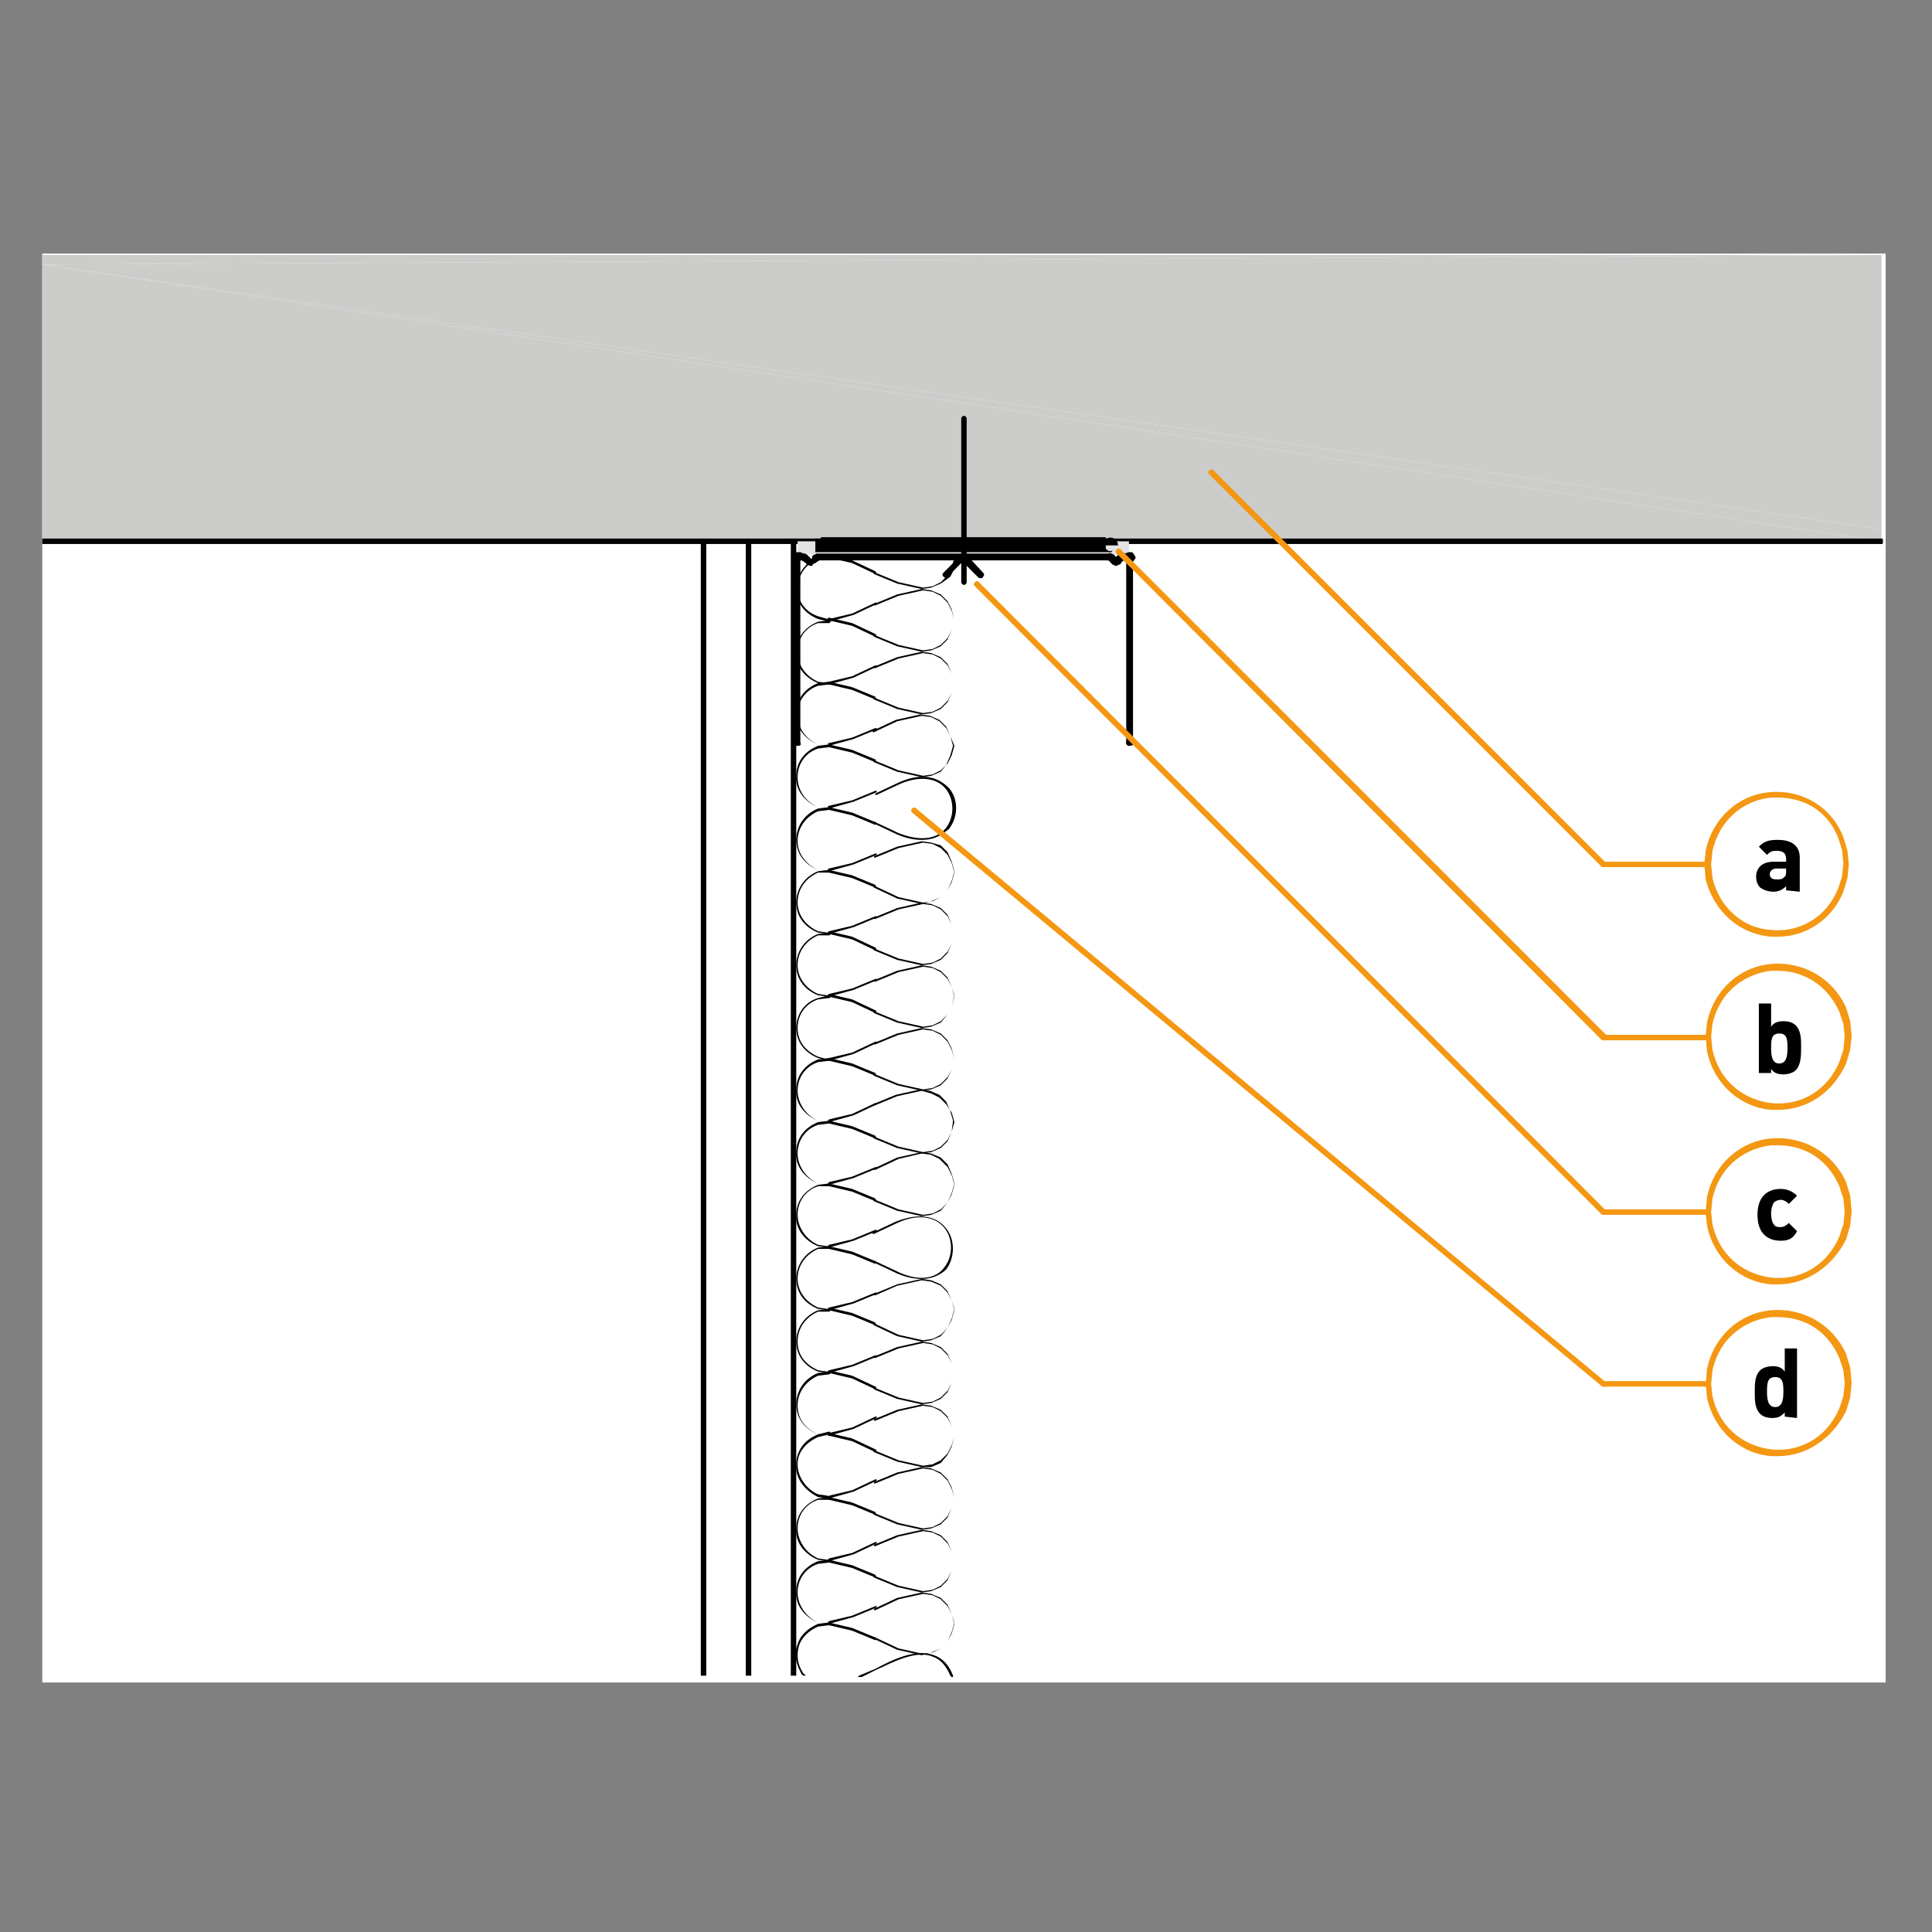 <?xml version="1.0" encoding="utf-8"?>
<!-- Generator: Adobe Illustrator 27.2.0, SVG Export Plug-In . SVG Version: 6.00 Build 0)  -->
<svg version="1.1" id="Lager_1" xmlns="http://www.w3.org/2000/svg" xmlns:xlink="http://www.w3.org/1999/xlink" x="0px" y="0px"
	 viewBox="0 0 141.7 141.7" style="enable-background:new 0 0 141.7 141.7;" xml:space="preserve">
<rect x="0" y="0" width="141.7" height="141.7" fill="#808080" stroke="none"/>
<style type="text/css">
	.st0{fill:#FFFFFF;}
	.st1{fill:#CCCCCB;}
	.st2{clip-path:url(#SVGID_00000132069274841208847430000010247318649530006671_);}
	.st3{fill-rule:evenodd;clip-rule:evenodd;fill:#E4E4E4;}
	.st4{fill:none;stroke:#000000;stroke-miterlimit:10;}
	.st5{clip-path:url(#SVGID_00000046335461108689719610000015901121145142003101_);}
	.st6{clip-path:url(#SVGID_00000161607386105582301620000012658030839308582537_);}
	.st7{clip-path:url(#SVGID_00000089568132618964451310000010572264372860429497_);}
	.st8{clip-path:url(#SVGID_00000131354041148458666760000007377598157735579282_);}
	.st9{clip-path:url(#SVGID_00000122721899374801335110000002360707734053737662_);}
	.st10{clip-path:url(#SVGID_00000065772152580039491620000010097248385742005138_);}
	.st11{clip-path:url(#SVGID_00000177483958376788739130000013508300675299386774_);}
	.st12{clip-path:url(#SVGID_00000115488824371280385290000011300826021252865725_);}
	.st13{clip-path:url(#SVGID_00000122703900270948002840000003463680712223570350_);}
	.st14{clip-path:url(#SVGID_00000083801660876263460760000001948708080835510156_);}
	.st15{clip-path:url(#SVGID_00000182520216549789992830000018282007987504041658_);}
	.st16{clip-path:url(#SVGID_00000173853123932553229730000018434260525558314417_);}
	.st17{clip-path:url(#SVGID_00000178915237646928561960000008873412667543425461_);}
	.st18{clip-path:url(#SVGID_00000167389918080033914700000014066601937463246997_);}
	.st19{clip-path:url(#SVGID_00000113315686276739384880000006371049532776985245_);}
	.st20{clip-path:url(#SVGID_00000177470417957529443770000001726923873792125330_);}
	.st21{clip-path:url(#SVGID_00000093164212048978225670000011513371463218820253_);}
	.st22{clip-path:url(#SVGID_00000116937815367244133350000009162348195911806851_);}
	.st23{clip-path:url(#SVGID_00000068663957139409515230000005194646735487722901_);}
	.st24{clip-path:url(#SVGID_00000170245769591693236140000007015246697698721182_);}
	.st25{clip-path:url(#SVGID_00000161630547286415074970000007912179455608919183_);}
	.st26{clip-path:url(#SVGID_00000083048022514552983740000007105147746283241859_);}
	.st27{clip-path:url(#SVGID_00000114779143905338310830000004777285606445891214_);}
	.st28{clip-path:url(#SVGID_00000110429635204122122070000006684082150564157568_);}
	.st29{clip-path:url(#SVGID_00000049944005668378380900000005539446533689897141_);}
	.st30{fill:#F49712;}
	.st31{clip-path:url(#SVGID_00000083810429297697350840000000940700205798510488_);}
	.st32{clip-path:url(#SVGID_00000127043270986926154250000014102070013426575490_);}
	.st33{clip-path:url(#SVGID_00000142174376486981267750000002164673911287667333_);}
</style>
<g>
	<rect x="3.1" y="18.6" class="st0" width="135.2" height="104.8"/>
</g>
<g>
	<polygon class="st1" points="3.1,19.4 138,39.7 138,38.8 	"/>
</g>
<g>
	<polygon class="st1" points="3.1,39.7 138,39.7 3.1,19.4 	"/>
</g>
<g>
	<polygon class="st1" points="3.1,18.7 3.1,19.4 138,18.7 	"/>
</g>
<g>
	<polygon class="st1" points="3.1,19.4 3.1,19.4 138,38.8 138,18.7 	"/>
</g>
<g>
	<g>
		<defs>
			<rect id="SVGID_1_" x="3.1" y="39.4" width="135" height="0.5"/>
		</defs>
		<clipPath id="SVGID_00000062888947010711727360000001433326041733409719_">
			<use xlink:href="#SVGID_1_"  style="overflow:visible;"/>
		</clipPath>
		<g style="clip-path:url(#SVGID_00000062888947010711727360000001433326041733409719_);">
			<path d="M138,39.9H3c-0.1,0-0.2-0.1-0.2-0.2s0.1-0.2,0.2-0.2h135c0.1,0,0.2,0.1,0.2,0.2S138.1,39.9,138,39.9z"/>
		</g>
	</g>
</g>
<g>
	<polyline class="st3" points="58.5,40.7 58.5,39.7 82.8,39.7 	"/>
</g>
<g>
	<polyline class="st3" points="58.5,40.7 82.8,40.7 82.8,39.7 	"/>
</g>
<g>
	<path d="M82.7,41h-0.3c-0.1,0-0.2-0.1-0.2-0.2s0.1-0.2,0.2-0.2h0.3c0.1,0,0.2,0.1,0.2,0.2S82.8,41,82.7,41z"/>
</g>
<g>
	<path d="M59.8,41.1c-0.1,0-0.2,0-0.2-0.1c-0.1-0.1,0-0.3,0.1-0.3l0.2-0.1c0,0,0.1,0,0.1,0h21.3c0.1,0,0.2,0.1,0.2,0.2
		S81.5,41,81.3,41H60.1L60,41C59.9,41.1,59.9,41.1,59.8,41.1z"/>
</g>
<g>
	<path d="M59,41h-0.3c-0.1,0-0.2-0.1-0.2-0.2s0.1-0.2,0.2-0.2H59c0.1,0,0.2,0.1,0.2,0.2S59.1,41,59,41z"/>
</g>
<g>
	<path d="M58.5,54.7h-0.1c-0.1,0-0.2-0.1-0.2-0.2s0.1-0.2,0.2-0.2h0.1c0.1,0,0.2,0.1,0.2,0.2S58.7,54.7,58.5,54.7z"/>
</g>
<g>
	<path d="M58.4,41.2C58.4,41.2,58.4,41.2,58.4,41.2c-0.2,0-0.3-0.2-0.2-0.3l0-0.2c0-0.1,0.1-0.2,0.2-0.2l0.2,0c0.1,0,0.3,0,0.3,0.2
		s0,0.3-0.2,0.3l-0.1,0l0,0.1C58.7,41.2,58.5,41.2,58.4,41.2z"/>
</g>
<g>
	<path d="M82.7,41.1h-0.3c-0.1,0-0.2-0.1-0.2-0.2s0.1-0.2,0.2-0.2h0.3c0.1,0,0.2,0.1,0.2,0.2S82.8,41.1,82.7,41.1z"/>
</g>
<g>
	<path d="M60,41.1c-0.1,0-0.2,0-0.2-0.1c-0.1-0.1,0-0.3,0.1-0.3l0.1,0c0,0,0.1,0,0.1,0h21.3c0.1,0,0.2,0.1,0.2,0.2s-0.1,0.2-0.2,0.2
		l-21.3,0C60,41.1,60,41.1,60,41.1z"/>
</g>
<g>
	<path d="M59,41.1h-0.3c-0.1,0-0.2-0.1-0.2-0.2s0.1-0.2,0.2-0.2H59c0.1,0,0.2,0.1,0.2,0.2S59.1,41.1,59,41.1z"/>
</g>
<g>
	<path d="M58.5,41.2c0,0-0.1,0-0.1,0c-0.1-0.1-0.2-0.2-0.1-0.3l0-0.1c0,0,0.1-0.1,0.1-0.1l0.1,0c0.1-0.1,0.3,0,0.3,0.1
		s0,0.3-0.1,0.3l0,0C58.7,41.2,58.6,41.2,58.5,41.2z"/>
</g>
<g>
	<path d="M58.4,54.7c-0.1,0-0.2-0.1-0.2-0.2V41c0-0.1,0.1-0.2,0.2-0.2s0.2,0.1,0.2,0.2v13.5C58.7,54.6,58.6,54.7,58.4,54.7z"/>
</g>
<g>
	<path d="M58.5,54.7c-0.1,0-0.2-0.1-0.2-0.2V41c0-0.1,0.1-0.2,0.2-0.2s0.2,0.1,0.2,0.2v13.5C58.8,54.6,58.7,54.7,58.5,54.7z"/>
</g>
<g>
	<path d="M82.9,54.7h-0.1c-0.1,0-0.2-0.1-0.2-0.2c0-0.1,0-0.2,0.1-0.2V41c0-0.1,0.1-0.2,0.2-0.2s0.2,0.1,0.2,0.2v13.5
		C83.2,54.6,83,54.7,82.9,54.7z"/>
</g>
<g>
	<path d="M82.8,54.7c-0.1,0-0.2-0.1-0.2-0.2V41c0-0.1,0.1-0.2,0.2-0.2S83,40.9,83,41v13.5C83,54.6,82.9,54.7,82.8,54.7z"/>
</g>
<g>
	<path d="M82.9,41.3c-0.1,0-0.2-0.1-0.2-0.2l0-0.1l0,0c-0.1,0-0.2-0.2-0.2-0.3s0.2-0.2,0.3-0.2l0.2,0c0.1,0,0.1,0.1,0.2,0.2l0.1,0.2
		C83.2,41.1,83.1,41.2,82.9,41.3C82.9,41.2,82.9,41.3,82.9,41.3z"/>
</g>
<g>
	<path d="M82.8,41.3c-0.1,0-0.2,0-0.2-0.1L82.5,41c-0.1-0.1-0.1-0.2,0-0.3c0.1-0.1,0.2-0.1,0.3,0l0.1,0c0,0,0,0,0.1,0.1l0.1,0.1
		c0.1,0.1,0,0.3-0.1,0.3C82.9,41.2,82.8,41.3,82.8,41.3z"/>
</g>
<g>
	<path d="M59.4,41.3c0,0-0.1,0-0.2,0l-0.4-0.3c-0.1,0-0.1-0.1-0.1-0.2c0,0,0-0.1,0-0.1c0.1-0.1,0.2-0.1,0.3-0.1l0.2,0.1c0,0,0,0,0,0
		l0.2,0.2c0.1,0.1,0.1,0.2,0,0.3C59.6,41.3,59.5,41.3,59.4,41.3z"/>
</g>
<g>
	<path d="M59.3,41.4c-0.1,0-0.1,0-0.2-0.1l-0.3-0.2c-0.1-0.1-0.2-0.2-0.1-0.3c0.1-0.1,0.2-0.2,0.3-0.1l0.1,0c0,0,0,0,0.1,0l0.2,0.2
		c0.1,0.1,0.1,0.2,0,0.3C59.4,41.3,59.4,41.4,59.3,41.4z"/>
</g>
<g>
	<path d="M59.5,41.4c0,0-0.1,0-0.1,0l-0.1,0c-0.1-0.1-0.2-0.2-0.1-0.3c0.1-0.1,0.2-0.2,0.3-0.1l0.2-0.2c0.1-0.1,0.2-0.1,0.3,0
		s0.1,0.2,0,0.3l-0.2,0.2c0,0,0,0-0.1,0L59.5,41.4C59.6,41.3,59.6,41.4,59.5,41.4z"/>
</g>
<g>
	<path d="M59.5,41.5c0,0-0.1,0-0.1,0l-0.2-0.1c-0.1-0.1-0.2-0.2-0.1-0.3c0.1-0.1,0.2-0.2,0.3-0.1l0.1,0l0.3-0.2
		c0.1-0.1,0.3-0.1,0.3,0c0.1,0.1,0.1,0.3,0,0.3l-0.5,0.3C59.6,41.5,59.6,41.5,59.5,41.5z"/>
</g>
<g>
	<path d="M81.6,41.1c0,0-0.1,0-0.1,0l-0.2-0.1c-0.1-0.1-0.2-0.2-0.1-0.3c0.1-0.1,0.2-0.2,0.3-0.1l0.2,0.1c0.1,0.1,0.2,0.2,0.1,0.3
		C81.7,41,81.6,41.1,81.6,41.1z"/>
</g>
<g>
	<path d="M81.4,41.1c0,0-0.1,0-0.1,0l-0.1,0c-0.1-0.1-0.2-0.2-0.1-0.3c0.1-0.1,0.2-0.2,0.3-0.1l0.1,0c0.1,0.1,0.2,0.2,0.1,0.3
		C81.6,41.1,81.5,41.1,81.4,41.1z"/>
</g>
<g>
	<path d="M82,41.3c-0.1,0-0.1,0-0.2-0.1c-0.1-0.1-0.1-0.2,0-0.3l0.2-0.2c0,0,0,0,0.1,0l0.2-0.1c0.1-0.1,0.3,0,0.3,0.1
		c0.1,0.1,0,0.3-0.1,0.3L82.4,41l-0.2,0.2C82.1,41.3,82.1,41.3,82,41.3z"/>
</g>
<g>
	<path d="M82,41.4c-0.1,0-0.1,0-0.2-0.1c-0.1-0.1-0.1-0.3,0-0.3l0.3-0.2l0.2-0.1c0.1-0.1,0.3,0,0.3,0.1s0,0.3-0.1,0.3l-0.1,0
		l-0.2,0.2C82.2,41.3,82.1,41.4,82,41.4z"/>
</g>
<g>
	<path d="M81.8,41.3c-0.1,0-0.1,0-0.2-0.1L81.4,41c-0.1-0.1-0.1-0.2,0-0.3c0.1-0.1,0.2-0.1,0.3,0l0.2,0.2c0.1,0.1,0.1,0.2,0,0.3
		C81.9,41.3,81.8,41.3,81.8,41.3z"/>
</g>
<g>
	<path d="M81.9,41.4c0,0-0.1,0-0.1,0l-0.1,0c-0.1-0.1-0.2-0.2-0.1-0.3c0.1-0.1,0.2-0.2,0.3-0.1c0.1-0.1,0.3,0,0.3,0.1s0,0.3-0.1,0.3
		L81.9,41.4C82,41.3,81.9,41.4,81.9,41.4z"/>
</g>
<g>
	<path d="M81.7,41.4c-0.1,0-0.1,0-0.2-0.1l-0.2-0.2c-0.1-0.1-0.1-0.2,0-0.3c0.1-0.1,0.2-0.1,0.3,0l0.2,0.2c0.1,0.1,0.1,0.2,0,0.3
		C81.8,41.3,81.7,41.4,81.7,41.4z"/>
</g>
<g>
	<path d="M81.9,41.5c0,0-0.1,0-0.1,0l-0.2-0.1c-0.1-0.1-0.2-0.2-0.1-0.3c0.1-0.1,0.2-0.2,0.3-0.1l0.1,0l0,0c0.1-0.1,0.3,0,0.3,0.1
		c0.1,0.1,0,0.3-0.1,0.3L82,41.4C82,41.5,81.9,41.5,81.9,41.5z"/>
</g>
<g>
	<path class="st4" d="M81.3,40H60c-0.1,0-0.2,0-0.2,0v0c0,0,0.1,0,0.2,0L81.3,40c0.1-0.1,0.2-0.1,0.2,0v0C81.5,39.9,81.4,40,81.3,40
		z M60.2,39.9h20.9v0L60.2,39.9L60.2,39.9z"/>
</g>
<g>
	<g>
		<defs>
			<rect id="SVGID_00000101098466628995968540000006388308108241671832_" x="51.4" y="39.4" width="7.1" height="83.5"/>
		</defs>
		<clipPath id="SVGID_00000031185182602803731690000003717432190826975914_">
			<use xlink:href="#SVGID_00000101098466628995968540000006388308108241671832_"  style="overflow:visible;"/>
		</clipPath>
		<g style="clip-path:url(#SVGID_00000031185182602803731690000003717432190826975914_);">
			<path d="M58.2,123.1c-0.1,0-0.2-0.1-0.2-0.2V39.7c0-0.1,0.1-0.2,0.2-0.2s0.2,0.1,0.2,0.2V123C58.3,123.1,58.3,123.1,58.2,123.1z"
				/>
		</g>
	</g>
	<g>
		<defs>
			<rect id="SVGID_00000123428566371727713710000006981398198613064345_" x="51.4" y="39.4" width="7.1" height="83.5"/>
		</defs>
		<clipPath id="SVGID_00000154397945819590189320000012746080871085364638_">
			<use xlink:href="#SVGID_00000123428566371727713710000006981398198613064345_"  style="overflow:visible;"/>
		</clipPath>
		<g style="clip-path:url(#SVGID_00000154397945819590189320000012746080871085364638_);">
			<path d="M54.9,123.1c-0.1,0-0.2-0.1-0.2-0.2V39.7c0-0.1,0.1-0.2,0.2-0.2s0.2,0.1,0.2,0.2V123C55,123.1,55,123.1,54.9,123.1z"/>
		</g>
	</g>
	<g>
		<defs>
			<rect id="SVGID_00000047766768538745621870000015567690548132543911_" x="51.4" y="39.4" width="7.1" height="83.5"/>
		</defs>
		<clipPath id="SVGID_00000001624823265358277640000005387451417064220044_">
			<use xlink:href="#SVGID_00000047766768538745621870000015567690548132543911_"  style="overflow:visible;"/>
		</clipPath>
		<g style="clip-path:url(#SVGID_00000001624823265358277640000005387451417064220044_);">
			<path d="M51.6,123.1c-0.1,0-0.2-0.1-0.2-0.2V39.7c0-0.1,0.1-0.2,0.2-0.2s0.2,0.1,0.2,0.2V123C51.8,123.1,51.7,123.1,51.6,123.1z"
				/>
		</g>
	</g>
</g>
<g>
	<path d="M70.7,42.9c-0.1,0-0.2-0.1-0.2-0.2v-12c0-0.1,0.1-0.2,0.2-0.2s0.2,0.1,0.2,0.2v12C70.9,42.8,70.8,42.9,70.7,42.9z"/>
</g>
<g>
	<path d="M71.9,42.4c-0.1,0-0.1,0-0.2-0.1l-1.1-1.1l-1.1,1.1c-0.1,0.1-0.2,0.1-0.3,0c-0.1-0.1-0.1-0.2,0-0.3l1.3-1.3
		c0.1,0,0.1-0.1,0.2-0.1c0.1,0,0.1,0,0.2,0.1l1.2,1.3c0.1,0.1,0.1,0.2,0,0.3C72.1,42.4,72,42.4,71.9,42.4z"/>
</g>
<g>
	<g>
		<defs>
			<rect id="SVGID_00000134968018387476113270000017316755538475412397_" x="62.8" y="121.1" width="7.2" height="1.9"/>
		</defs>
		<clipPath id="SVGID_00000078737791967607855790000002172290166219325089_">
			<use xlink:href="#SVGID_00000134968018387476113270000017316755538475412397_"  style="overflow:visible;"/>
		</clipPath>
		<g style="clip-path:url(#SVGID_00000078737791967607855790000002172290166219325089_);">
			<path d="M63,123.1C63,123.1,62.9,123,63,123.1c-0.1-0.1-0.1-0.1,0-0.2l1.2-0.5c1.3-0.7,3-1.5,4.3-1c0.6,0.2,1.1,0.7,1.4,1.5l0,0
				c0,0,0,0.1,0,0.1s-0.1,0-0.1,0l-0.1-0.1c0,0,0,0,0,0c-0.3-0.7-0.7-1.2-1.3-1.4c-1.2-0.5-2.9,0.4-4.2,1L63,123.1
				C63,123.1,63,123.1,63,123.1z"/>
		</g>
	</g>
</g>
<g>
	<g>
		<defs>
			<rect id="SVGID_00000045582076591941158380000004162015293078797987_" x="58.3" y="118.8" width="2.7" height="4.1"/>
		</defs>
		<clipPath id="SVGID_00000109740660815997703620000003362629322710653339_">
			<use xlink:href="#SVGID_00000045582076591941158380000004162015293078797987_"  style="overflow:visible;"/>
		</clipPath>
		<g style="clip-path:url(#SVGID_00000109740660815997703620000003362629322710653339_);">
			<path d="M59.2,123.1C59.2,123.1,59.2,123.1,59.2,123.1l-0.4-0.3c0,0,0,0,0,0c-0.4-0.7-0.6-1.5-0.3-2.2c0.2-0.7,0.8-1.2,1.5-1.5
				l0.8-0.1c0,0,0.1,0,0.1,0.1c0,0,0,0.1-0.1,0.1l-0.8,0.1c-0.7,0.3-1.2,0.8-1.4,1.4c-0.2,0.7-0.1,1.4,0.3,2l0.3,0.3
				C59.3,123,59.3,123,59.2,123.1C59.2,123.1,59.2,123.1,59.2,123.1z"/>
		</g>
	</g>
</g>
<g>
	<path d="M64.2,120.3C64.2,120.3,64.2,120.3,64.2,120.3l-1.7-0.7l-1.7-0.4c0,0-0.1-0.1-0.1-0.1c0,0,0.1-0.1,0.1-0.1l1.7,0.4l1.7,0.7
		C64.2,120.1,64.3,120.2,64.2,120.3C64.2,120.2,64.2,120.3,64.2,120.3z"/>
</g>
<g>
	<path d="M67.6,121.4C67.6,121.4,67.6,121.4,67.6,121.4l-1.8-0.4l-1.7-0.8c0,0-0.1-0.1,0-0.1s0.1-0.1,0.1,0l1.7,0.8l1.8,0.4l0.7-0.1
		l0.6-0.3l0.5-0.5l0.3-0.6l0.2-0.7l-0.2-0.7l-0.3-0.6l-0.5-0.5l-0.6-0.3l-0.7-0.1l-1.8,0.4l-1.7,0.8c0,0-0.1,0-0.1,0s0-0.1,0-0.1
		l1.7-0.8l1.8-0.4c0,0,0,0,0,0l0.7,0.1c0,0,0,0,0,0l0.7,0.3c0,0,0,0,0,0l0.5,0.5c0,0,0,0,0,0l0.3,0.7L70,119c0,0,0,0,0,0l-0.2,0.7
		l-0.3,0.7c0,0,0,0,0,0l-0.5,0.5c0,0,0,0,0,0l-0.7,0.3c0,0,0,0,0,0L67.6,121.4C67.6,121.4,67.6,121.4,67.6,121.4z"/>
</g>
<g>
	<path d="M60.8,119.1C60.7,119.1,60.7,119.1,60.8,119.1c-0.1-0.1-0.1-0.1,0-0.2l1.7-0.4l1.7-0.7c0,0,0.1,0,0.1,0c0,0,0,0.1,0,0.1
		l-1.7,0.7L60.8,119.1C60.8,119.1,60.8,119.1,60.8,119.1z"/>
</g>
<g>
	<g>
		<defs>
			<rect id="SVGID_00000051350193098489679150000010061478648361066160_" x="3.1" y="18.6" width="135" height="104.4"/>
		</defs>
		<clipPath id="SVGID_00000044868980417034285960000012519558393360206210_">
			<use xlink:href="#SVGID_00000051350193098489679150000010061478648361066160_"  style="overflow:visible;"/>
		</clipPath>
		<g style="clip-path:url(#SVGID_00000044868980417034285960000012519558393360206210_);">
			<path d="M60.8,119.1L60.8,119.1L60,119c-1-0.4-1.7-1.3-1.6-2.3c0-1,0.6-1.8,1.6-2.2l0.8-0.1c0,0,0.1,0,0.1,0.1c0,0,0,0.1-0.1,0.1
				l-0.8,0.1c-0.9,0.3-1.5,1.1-1.5,2.1c0,0.9,0.6,1.8,1.5,2.2l0.7,0.1C60.8,119,60.9,119,60.8,119.1
				C60.8,119.1,60.8,119.1,60.8,119.1z"/>
		</g>
	</g>
</g>
<g>
	<path d="M64.2,115.7C64.2,115.7,64.2,115.7,64.2,115.7l-1.7-0.7l-1.7-0.4c0,0-0.1-0.1-0.1-0.1s0.1-0.1,0.1-0.1l1.7,0.4l1.7,0.7
		C64.2,115.5,64.3,115.6,64.2,115.7C64.2,115.6,64.2,115.7,64.2,115.7z"/>
</g>
<g>
	<path d="M67.6,116.8C67.6,116.8,67.6,116.8,67.6,116.8l-1.8-0.4l-1.7-0.7c0,0-0.1-0.1,0-0.1c0,0,0.1-0.1,0.1,0l1.7,0.7l1.8,0.4
		l0.7-0.1l0.6-0.3l0.5-0.5l0.3-0.6l0.2-0.7l-0.2-0.7l-0.3-0.6l-0.5-0.5l-0.6-0.3l-0.7-0.1l-1.8,0.4l-1.7,0.7c0,0-0.1,0-0.1,0
		c0,0,0-0.1,0-0.1l1.7-0.7l1.8-0.4c0,0,0,0,0,0l0.7,0.1c0,0,0,0,0,0l0.7,0.3c0,0,0,0,0,0l0.5,0.5c0,0,0,0,0,0l0.3,0.7l0.2,0.7
		c0,0,0,0,0,0l-0.2,0.7l-0.3,0.7c0,0,0,0,0,0l-0.5,0.5c0,0,0,0,0,0l-0.7,0.3c0,0,0,0,0,0L67.6,116.8
		C67.6,116.8,67.6,116.8,67.6,116.8z"/>
</g>
<g>
	<path d="M60.8,114.5C60.7,114.5,60.7,114.5,60.8,114.5c-0.1-0.1-0.1-0.1,0-0.2l1.7-0.4l1.7-0.8c0,0,0.1,0,0.1,0s0,0.1,0,0.1
		l-1.7,0.8L60.8,114.5C60.8,114.5,60.8,114.5,60.8,114.5z"/>
</g>
<g>
	<g>
		<defs>
			<rect id="SVGID_00000160168257883567597700000012612228064539290296_" x="3.1" y="18.6" width="135" height="104.4"/>
		</defs>
		<clipPath id="SVGID_00000158726935993197242840000011175595428929597110_">
			<use xlink:href="#SVGID_00000160168257883567597700000012612228064539290296_"  style="overflow:visible;"/>
		</clipPath>
		<g style="clip-path:url(#SVGID_00000158726935993197242840000011175595428929597110_);">
			<path d="M60.8,114.5L60.8,114.5l-0.8-0.1c-1-0.4-1.7-1.3-1.6-2.3c0-1,0.6-1.8,1.6-2.2l0.8-0.1c0,0,0.1,0,0.1,0.1
				c0,0,0,0.1-0.1,0.1L60,110c-0.9,0.3-1.5,1.1-1.5,2.1c0,0.9,0.6,1.8,1.5,2.2l0.7,0.1C60.8,114.4,60.8,114.4,60.8,114.5
				C60.8,114.5,60.8,114.5,60.8,114.5z"/>
		</g>
	</g>
</g>
<g>
	<path d="M64.2,111.1C64.2,111.1,64.2,111.1,64.2,111.1l-1.7-0.7l-1.7-0.4c0,0-0.1-0.1-0.1-0.1c0,0,0.1-0.1,0.1-0.1l1.7,0.4l1.7,0.7
		C64.2,110.9,64.3,111,64.2,111.1C64.2,111.1,64.2,111.1,64.2,111.1z"/>
</g>
<g>
	<path d="M67.6,112.2C67.6,112.2,67.6,112.2,67.6,112.2l-1.8-0.4l-1.7-0.7c0,0-0.1-0.1,0-0.1c0,0,0.1-0.1,0.1,0l1.7,0.7l1.8,0.4
		l0.7-0.1l0.6-0.3l0.5-0.5l0.3-0.6l0.2-0.7l-0.2-0.7l-0.3-0.6l-0.5-0.5l-0.6-0.3l-0.7-0.1l-1.8,0.4l-1.7,0.7c0,0-0.1,0-0.1,0
		c0,0,0-0.1,0-0.1l1.7-0.7l1.8-0.4c0,0,0,0,0,0l0.7,0.1c0,0,0,0,0,0l0.7,0.3c0,0,0,0,0,0l0.5,0.5l0.3,0.6c0,0,0,0,0,0l0.2,0.8
		c0,0,0,0,0,0l-0.2,0.7l-0.3,0.7c0,0,0,0,0,0l-0.5,0.5c0,0,0,0,0,0l-0.7,0.3c0,0,0,0,0,0L67.6,112.2
		C67.6,112.2,67.6,112.2,67.6,112.2z"/>
</g>
<g>
	<path d="M60.8,109.9C60.7,109.9,60.7,109.9,60.8,109.9c-0.1-0.1-0.1-0.1,0-0.2l1.7-0.4l1.7-0.8c0,0,0.1,0,0.1,0s0,0.1,0,0.1
		l-1.7,0.8L60.8,109.9C60.8,109.9,60.8,109.9,60.8,109.9z"/>
</g>
<g>
	<g>
		<defs>
			<rect id="SVGID_00000056410159934587122840000011185265390461644950_" x="3.1" y="18.6" width="135" height="104.4"/>
		</defs>
		<clipPath id="SVGID_00000164495799481948973460000003038804118114707089_">
			<use xlink:href="#SVGID_00000056410159934587122840000011185265390461644950_"  style="overflow:visible;"/>
		</clipPath>
		<g style="clip-path:url(#SVGID_00000164495799481948973460000003038804118114707089_);">
			<path d="M60.8,109.9L60.8,109.9l-0.8-0.1c0,0,0,0,0,0c-1-0.5-1.7-1.4-1.6-2.4c0-1,0.6-1.8,1.6-2.2l0.8-0.2c0,0,0.1,0,0.1,0.1
				s0,0.1-0.1,0.1l-0.8,0.2c-0.9,0.4-1.5,1.1-1.5,2c0,0.9,0.6,1.8,1.5,2.2l0.7,0.1C60.8,109.8,60.9,109.8,60.8,109.9
				C60.8,109.9,60.8,109.9,60.8,109.9z"/>
		</g>
	</g>
</g>
<g>
	<path d="M64.2,106.5C64.2,106.5,64.2,106.5,64.2,106.5l-1.7-0.8l-1.7-0.4c0,0-0.1-0.1-0.1-0.1c0,0,0.1-0.1,0.1-0.1l1.7,0.4l1.7,0.8
		C64.3,106.3,64.3,106.4,64.2,106.5C64.2,106.5,64.2,106.5,64.2,106.5z"/>
</g>
<g>
	<path d="M67.6,107.6C67.6,107.6,67.6,107.6,67.6,107.6l-1.8-0.4l-1.7-0.7c0,0-0.1-0.1,0-0.1c0,0,0.1-0.1,0.1,0l1.7,0.7l1.8,0.4
		l0.7-0.1l0.6-0.3l0.5-0.5l0.3-0.6l0.2-0.7l-0.2-0.7l-0.3-0.6l-0.5-0.5l-0.6-0.3l-0.7-0.1l-1.8,0.4l-1.7,0.7c0,0-0.1,0-0.1,0
		c0,0,0-0.1,0-0.1l1.7-0.7l1.8-0.4c0,0,0,0,0,0l0.7,0.1c0,0,0,0,0,0l0.7,0.3c0,0,0,0,0,0l0.5,0.5c0,0,0,0,0,0l0.3,0.7l0.2,0.7
		c0,0,0,0,0,0l-0.2,0.8c0,0,0,0,0,0l-0.3,0.6l-0.5,0.6c0,0,0,0,0,0l-0.7,0.3c0,0,0,0,0,0L67.6,107.6
		C67.6,107.6,67.6,107.6,67.6,107.6z"/>
</g>
<g>
	<path d="M60.8,105.3C60.7,105.3,60.7,105.3,60.8,105.3c-0.1-0.1-0.1-0.1,0-0.2l1.7-0.4l1.7-0.8c0,0,0.1,0,0.1,0s0,0.1,0,0.1
		l-1.7,0.8L60.8,105.3C60.8,105.3,60.8,105.3,60.8,105.3z"/>
</g>
<g>
	<g>
		<defs>
			<rect id="SVGID_00000118375429580778043300000010053421311679814529_" x="3.1" y="18.6" width="135" height="104.4"/>
		</defs>
		<clipPath id="SVGID_00000106143634941922819400000018335180161077875884_">
			<use xlink:href="#SVGID_00000118375429580778043300000010053421311679814529_"  style="overflow:visible;"/>
		</clipPath>
		<g style="clip-path:url(#SVGID_00000106143634941922819400000018335180161077875884_);">
			<path d="M60.8,105.3L60.8,105.3l-0.8-0.1c-1-0.4-1.6-1.2-1.6-2.2c0-1,0.6-1.9,1.6-2.3l0.8-0.1c0,0,0.1,0,0.1,0.1
				c0,0,0,0.1-0.1,0.1l-0.8,0.1c-0.9,0.4-1.5,1.2-1.5,2.2s0.6,1.7,1.5,2.1l0.7,0.1C60.8,105.1,60.9,105.2,60.8,105.3
				C60.8,105.3,60.8,105.3,60.8,105.3z"/>
		</g>
	</g>
</g>
<g>
	<path d="M64.2,101.9C64.2,101.9,64.2,101.9,64.2,101.9l-1.7-0.8l-1.7-0.4c0,0-0.1-0.1-0.1-0.1c0,0,0.1-0.1,0.1-0.1l1.7,0.4l1.7,0.8
		C64.3,101.7,64.3,101.8,64.2,101.9C64.2,101.9,64.2,101.9,64.2,101.9z"/>
</g>
<g>
	<path d="M67.6,103C67.6,103,67.6,103,67.6,103l-1.8-0.4l-1.7-0.7c0,0-0.1-0.1,0-0.1s0.1-0.1,0.1,0l1.7,0.7l1.8,0.4l0.7-0.1l0.6-0.3
		l0.5-0.5l0.3-0.6l0.2-0.7l-0.2-0.7l-0.3-0.6l-0.5-0.5l-0.6-0.3l-0.7-0.1l-1.8,0.4l-1.7,0.7c0,0-0.1,0-0.1,0c0,0,0-0.1,0-0.1
		l1.7-0.7l1.8-0.4c0,0,0,0,0,0l0.7,0.1c0,0,0,0,0,0l0.7,0.3c0,0,0,0,0,0l0.5,0.5c0,0,0,0,0,0l0.3,0.7l0.2,0.7c0,0,0,0,0,0l-0.2,0.7
		l-0.3,0.7c0,0,0,0,0,0l-0.5,0.5c0,0,0,0,0,0l-0.7,0.3c0,0,0,0,0,0L67.6,103C67.6,103,67.6,103,67.6,103z"/>
</g>
<g>
	<path d="M60.8,100.7C60.7,100.7,60.7,100.7,60.8,100.7c-0.1-0.1-0.1-0.1,0-0.2l1.7-0.4l1.7-0.7c0,0,0.1,0,0.1,0s0,0.1,0,0.1
		l-1.7,0.7L60.8,100.7C60.8,100.7,60.8,100.7,60.8,100.7z"/>
</g>
<g>
	<g>
		<defs>
			<rect id="SVGID_00000160160330660379983010000011458908151287966367_" x="3.1" y="18.6" width="135" height="104.4"/>
		</defs>
		<clipPath id="SVGID_00000062873797337039031410000003651502291924419493_">
			<use xlink:href="#SVGID_00000160160330660379983010000011458908151287966367_"  style="overflow:visible;"/>
		</clipPath>
		<g style="clip-path:url(#SVGID_00000062873797337039031410000003651502291924419493_);">
			<path d="M60.8,100.7L60.8,100.7l-0.8-0.1c-1-0.4-1.6-1.2-1.6-2.2c0-1,0.6-1.9,1.6-2.3l0.8-0.1c0,0,0.1,0,0.1,0.1
				c0,0,0,0.1-0.1,0.1L60,96.2c-0.9,0.4-1.5,1.2-1.5,2.2s0.6,1.7,1.5,2.1l0.7,0.1C60.8,100.5,60.9,100.6,60.8,100.7
				C60.8,100.7,60.8,100.7,60.8,100.7z"/>
		</g>
	</g>
</g>
<g>
	<path d="M64.2,97.2C64.2,97.2,64.2,97.2,64.2,97.2l-1.7-0.7l-1.7-0.4c0,0-0.1-0.1-0.1-0.1c0,0,0.1-0.1,0.1-0.1l1.7,0.4l1.7,0.7
		C64.2,97.1,64.3,97.1,64.2,97.2C64.2,97.2,64.2,97.2,64.2,97.2z"/>
</g>
<g>
	<path d="M67.6,98.4C67.6,98.4,67.6,98.4,67.6,98.4L65.8,98l-1.7-0.8c0,0-0.1-0.1,0-0.1s0.1-0.1,0.1,0l1.7,0.8l1.8,0.4l0.7-0.1
		l0.6-0.3l0.5-0.5l0.3-0.6l0.2-0.7l-0.2-0.7l-0.3-0.6l-0.5-0.5L68.3,94l-0.7-0.1l-1.8,0.4L64.2,95c0,0-0.1,0-0.1,0c0,0,0-0.1,0-0.1
		l1.7-0.7l1.8-0.4c0,0,0,0,0,0l0.7,0.1c0,0,0,0,0,0l0.7,0.3c0,0,0,0,0,0l0.5,0.5c0,0,0,0,0,0l0.3,0.7L70,96c0,0,0,0,0,0l-0.2,0.7
		l-0.3,0.7c0,0,0,0,0,0L69,98c0,0,0,0,0,0l-0.7,0.3c0,0,0,0,0,0L67.6,98.4C67.6,98.4,67.6,98.4,67.6,98.4z"/>
</g>
<g>
	<path d="M60.8,96.1C60.7,96.1,60.7,96.1,60.8,96.1c-0.1-0.1-0.1-0.1,0-0.2l1.7-0.4l1.7-0.7c0,0,0.1,0,0.1,0c0,0,0,0.1,0,0.1
		l-1.7,0.7L60.8,96.1C60.8,96.1,60.8,96.1,60.8,96.1z"/>
</g>
<g>
	<g>
		<defs>
			<rect id="SVGID_00000034067858632098216490000010507474732895154111_" x="3.1" y="18.6" width="135" height="104.4"/>
		</defs>
		<clipPath id="SVGID_00000093146395334266125730000011731085594008211115_">
			<use xlink:href="#SVGID_00000034067858632098216490000010507474732895154111_"  style="overflow:visible;"/>
		</clipPath>
		<g style="clip-path:url(#SVGID_00000093146395334266125730000011731085594008211115_);">
			<path d="M60.8,96.1L60.8,96.1L60,96c-1-0.4-1.6-1.2-1.6-2.2c0-1,0.6-1.9,1.6-2.3l0.8-0.1c0,0,0.1,0,0.1,0.1c0,0,0,0.1-0.1,0.1
				L60,91.6c-0.9,0.4-1.5,1.2-1.5,2.2c0,0.9,0.6,1.7,1.5,2.1l0.7,0.1C60.8,96,60.9,96,60.8,96.1C60.8,96.1,60.8,96.1,60.8,96.1z"/>
		</g>
	</g>
</g>
<g>
	<path d="M64.2,92.7C64.2,92.7,64.2,92.7,64.2,92.7l-1.7-0.7l-1.7-0.4c0,0-0.1-0.1-0.1-0.1c0,0,0.1-0.1,0.1-0.1l1.7,0.4l1.7,0.7
		C64.2,92.5,64.3,92.6,64.2,92.7C64.2,92.6,64.2,92.7,64.2,92.7z"/>
</g>
<g>
	<g>
		<defs>
			<rect id="SVGID_00000052075293030021099450000012259376739370875283_" x="3.1" y="18.6" width="135" height="104.4"/>
		</defs>
		<clipPath id="SVGID_00000168802143003362969440000003379237009482101419_">
			<use xlink:href="#SVGID_00000052075293030021099450000012259376739370875283_"  style="overflow:visible;"/>
		</clipPath>
		<g style="clip-path:url(#SVGID_00000168802143003362969440000003379237009482101419_);">
			<path d="M67.6,93.8c-0.5,0-1.1-0.1-1.8-0.4l-1.7-0.8c0,0-0.1-0.1,0-0.1s0.1-0.1,0.1,0l1.7,0.8c1.5,0.7,2.8,0.5,3.4-0.4
				c0.6-0.8,0.6-2,0-2.8c-0.7-0.9-2-1.1-3.5-0.4l-1.7,0.8c0,0-0.1,0-0.1,0s0-0.1,0-0.1l1.7-0.8c2.3-0.9,3.3,0,3.7,0.5
				c0.7,0.9,0.6,2.2,0,3C69.2,93.3,68.6,93.8,67.6,93.8z"/>
		</g>
	</g>
</g>
<g>
	<path d="M60.8,91.5C60.7,91.5,60.7,91.5,60.8,91.5c-0.1-0.1-0.1-0.1,0-0.2l1.7-0.4l1.7-0.7c0,0,0.1,0,0.1,0s0,0.1,0,0.1l-1.7,0.7
		L60.8,91.5C60.8,91.5,60.8,91.5,60.8,91.5z"/>
</g>
<g>
	<g>
		<defs>
			<rect id="SVGID_00000127015701085664128930000012377831520083383954_" x="3.1" y="18.6" width="135" height="104.4"/>
		</defs>
		<clipPath id="SVGID_00000003093123260791413540000010426460425338863540_">
			<use xlink:href="#SVGID_00000127015701085664128930000012377831520083383954_"  style="overflow:visible;"/>
		</clipPath>
		<g style="clip-path:url(#SVGID_00000003093123260791413540000010426460425338863540_);">
			<path d="M60.8,91.5L60.8,91.5L60,91.4c-1-0.4-1.7-1.3-1.6-2.3c0-1,0.6-1.8,1.6-2.2l0.8-0.1c0,0,0.1,0,0.1,0.1c0,0,0,0.1-0.1,0.1
				L60,87c-0.9,0.3-1.5,1.1-1.5,2.1c0,0.9,0.6,1.8,1.5,2.2l0.7,0.1C60.8,91.4,60.9,91.4,60.8,91.5C60.8,91.5,60.8,91.5,60.8,91.5z"
				/>
		</g>
	</g>
</g>
<g>
	<path d="M64.2,88.1C64.2,88.1,64.2,88.1,64.2,88.1l-1.7-0.7l-1.7-0.4c0,0-0.1-0.1-0.1-0.1c0,0,0.1-0.1,0.1-0.1l1.7,0.4l1.7,0.7
		C64.2,87.9,64.3,88,64.2,88.1C64.2,88,64.2,88.1,64.2,88.1z"/>
</g>
<g>
	<path d="M67.6,89.2C67.6,89.2,67.6,89.2,67.6,89.2l-1.8-0.4l-1.7-0.7c0,0-0.1-0.1,0-0.1c0,0,0.1-0.1,0.1,0l1.7,0.7l1.8,0.4l0.7-0.1
		l0.6-0.3l0.5-0.5l0.3-0.6l0.2-0.7l-0.2-0.7l-0.3-0.6L68.9,85l-0.6-0.3l-0.7-0.1L65.9,85l-1.7,0.8c0,0-0.1,0-0.1,0s0-0.1,0-0.1
		l1.7-0.8l1.8-0.4c0,0,0,0,0,0l0.7,0.1c0,0,0,0,0,0l0.7,0.3c0,0,0,0,0,0l0.5,0.5c0,0,0,0,0,0l0.3,0.7l0.2,0.7c0,0,0,0,0,0l-0.2,0.7
		l-0.3,0.7c0,0,0,0,0,0L69,88.8c0,0,0,0,0,0l-0.7,0.3c0,0,0,0,0,0L67.6,89.2C67.6,89.2,67.6,89.2,67.6,89.2z"/>
</g>
<g>
	<path d="M60.8,86.9C60.7,86.9,60.7,86.9,60.8,86.9c-0.1-0.1-0.1-0.1,0-0.2l1.7-0.4l1.7-0.7c0,0,0.1,0,0.1,0c0,0,0,0.1,0,0.1
		l-1.7,0.7L60.8,86.9C60.8,86.9,60.8,86.9,60.8,86.9z"/>
</g>
<g>
	<g>
		<defs>
			<rect id="SVGID_00000088822135349276390380000017711415826170156675_" x="3.1" y="18.6" width="135" height="104.4"/>
		</defs>
		<clipPath id="SVGID_00000129188354672650923060000013874209345554942085_">
			<use xlink:href="#SVGID_00000088822135349276390380000017711415826170156675_"  style="overflow:visible;"/>
		</clipPath>
		<g style="clip-path:url(#SVGID_00000129188354672650923060000013874209345554942085_);">
			<path d="M60.8,86.9L60.8,86.9L60,86.8c-1-0.4-1.7-1.3-1.6-2.3c0-1,0.6-1.8,1.6-2.2l0.8-0.1c0,0,0.1,0,0.1,0.1c0,0,0,0.1-0.1,0.1
				L60,82.5c-0.9,0.3-1.5,1.1-1.5,2.1c0,0.9,0.6,1.8,1.5,2.2l0.7,0.1C60.8,86.8,60.9,86.8,60.8,86.9C60.8,86.9,60.8,86.9,60.8,86.9z
				"/>
		</g>
	</g>
</g>
<g>
	<path d="M64.2,83.5C64.2,83.5,64.2,83.5,64.2,83.5l-1.7-0.7l-1.7-0.4c0,0-0.1-0.1-0.1-0.1c0,0,0.1-0.1,0.1-0.1l1.7,0.4l1.7,0.7
		C64.2,83.3,64.3,83.4,64.2,83.5C64.2,83.5,64.2,83.5,64.2,83.5z"/>
</g>
<g>
	<path d="M67.6,84.6C67.6,84.6,67.6,84.6,67.6,84.6l-1.8-0.4l-1.7-0.7c0,0-0.1-0.1,0-0.1s0.1-0.1,0.1,0l1.7,0.7l1.8,0.4l0.7-0.1
		l0.6-0.3l0.5-0.5l0.3-0.6l0.2-0.7l-0.2-0.7L69.4,81l-0.5-0.5l-0.6-0.3L67.6,80l-1.8,0.4l-1.7,0.7c0,0-0.1,0-0.1,0c0,0,0-0.1,0-0.1
		l1.7-0.7l1.8-0.4c0,0,0,0,0,0l0.7,0.1c0,0,0,0,0,0l0.7,0.3c0,0,0,0,0,0l0.5,0.5c0,0,0,0,0,0l0.3,0.7l0.2,0.7c0,0,0,0,0,0L69.8,83
		l-0.3,0.7c0,0,0,0,0,0L69,84.2c0,0,0,0,0,0l-0.7,0.3c0,0,0,0,0,0L67.6,84.6C67.6,84.6,67.6,84.6,67.6,84.6z"/>
</g>
<g>
	<path d="M60.8,82.3C60.7,82.3,60.7,82.3,60.8,82.3c-0.1-0.1-0.1-0.1,0-0.2l1.7-0.4l1.7-0.8c0,0,0.1,0,0.1,0s0,0.1,0,0.1l-1.7,0.8
		L60.8,82.3C60.8,82.3,60.8,82.3,60.8,82.3z"/>
</g>
<g>
	<g>
		<defs>
			<rect id="SVGID_00000057852807479066146670000015784266014553704619_" x="3.1" y="18.6" width="135" height="104.4"/>
		</defs>
		<clipPath id="SVGID_00000133492189531965709080000013302329268844798897_">
			<use xlink:href="#SVGID_00000057852807479066146670000015784266014553704619_"  style="overflow:visible;"/>
		</clipPath>
		<g style="clip-path:url(#SVGID_00000133492189531965709080000013302329268844798897_);">
			<path d="M60.8,82.3L60.8,82.3L60,82.2c-1-0.4-1.7-1.3-1.6-2.3c0-1,0.6-1.8,1.6-2.2l0.8-0.1c0,0,0.1,0,0.1,0.1c0,0,0,0.1-0.1,0.1
				L60,77.9c-0.9,0.3-1.5,1.1-1.5,2.1c0,0.9,0.6,1.8,1.5,2.2l0.7,0.1C60.8,82.2,60.8,82.2,60.8,82.3C60.8,82.3,60.8,82.3,60.8,82.3z
				"/>
		</g>
	</g>
</g>
<g>
	<path d="M64.2,78.9C64.2,78.9,64.2,78.9,64.2,78.9l-1.7-0.7l-1.7-0.4c0,0-0.1-0.1-0.1-0.1c0,0,0.1-0.1,0.1-0.1l1.7,0.4l1.7,0.7
		C64.2,78.7,64.3,78.8,64.2,78.9C64.2,78.9,64.2,78.9,64.2,78.9z"/>
</g>
<g>
	<path d="M67.6,80C67.6,80,67.6,80,67.6,80l-1.8-0.4l-1.7-0.7c0,0-0.1-0.1,0-0.1c0,0,0.1-0.1,0.1,0l1.7,0.7l1.8,0.4l0.7-0.1l0.6-0.3
		l0.5-0.5l0.3-0.6l0.2-0.7l-0.2-0.7l-0.3-0.6l-0.5-0.5l-0.6-0.3l-0.7-0.1l-1.8,0.4l-1.7,0.7c0,0-0.1,0-0.1,0c0,0,0-0.1,0-0.1
		l1.7-0.7l1.8-0.4c0,0,0,0,0,0l0.7,0.1c0,0,0,0,0,0l0.7,0.3c0,0,0,0,0,0l0.5,0.5l0.3,0.6c0,0,0,0,0,0l0.2,0.8c0,0,0,0,0,0l-0.2,0.7
		l-0.3,0.7c0,0,0,0,0,0L69,79.6c0,0,0,0,0,0l-0.7,0.3c0,0,0,0,0,0L67.6,80C67.6,80,67.6,80,67.6,80z"/>
</g>
<g>
	<path d="M60.8,77.8C60.7,77.8,60.7,77.7,60.8,77.8c-0.1-0.1-0.1-0.1,0-0.2l1.7-0.4l1.7-0.8c0,0,0.1,0,0.1,0s0,0.1,0,0.1l-1.7,0.8
		L60.8,77.8C60.8,77.8,60.8,77.8,60.8,77.8z"/>
</g>
<g>
	<g>
		<defs>
			<rect id="SVGID_00000182510836948431688440000016667538066528022201_" x="3.1" y="18.6" width="135" height="104.4"/>
		</defs>
		<clipPath id="SVGID_00000144321861850855972920000009803395774297384589_">
			<use xlink:href="#SVGID_00000182510836948431688440000016667538066528022201_"  style="overflow:visible;"/>
		</clipPath>
		<g style="clip-path:url(#SVGID_00000144321861850855972920000009803395774297384589_);">
			<path d="M60.8,77.8C60.8,77.8,60.8,77.8,60.8,77.8L60,77.6c-1-0.4-1.6-1.2-1.6-2.2c0-1,0.6-1.9,1.6-2.2l0.8-0.2
				c0,0,0.1,0,0.1,0.1s0,0.1-0.1,0.1L60,73.3c-0.9,0.3-1.5,1.1-1.5,2.1s0.6,1.7,1.5,2.1l0.7,0.2C60.8,77.6,60.9,77.6,60.8,77.8
				C60.8,77.7,60.8,77.8,60.8,77.8z"/>
		</g>
	</g>
</g>
<g>
	<path d="M64.2,74.3C64.2,74.3,64.2,74.3,64.2,74.3l-1.7-0.8l-1.7-0.4c0,0-0.1-0.1-0.1-0.1s0.1-0.1,0.1-0.1l1.7,0.4l1.7,0.8
		C64.3,74.1,64.3,74.2,64.2,74.3C64.2,74.3,64.2,74.3,64.2,74.3z"/>
</g>
<g>
	<path d="M67.6,75.4C67.6,75.4,67.6,75.4,67.6,75.4L65.8,75l-1.7-0.7c0,0-0.1-0.1,0-0.1c0,0,0.1-0.1,0.1,0l1.7,0.7l1.8,0.4l0.7-0.1
		l0.6-0.3l0.5-0.5l0.3-0.6l0.2-0.7l-0.2-0.7l-0.3-0.6l-0.5-0.5l-0.6-0.3l-0.7-0.1l-1.8,0.4L64.2,72c0,0-0.1,0-0.1,0c0,0,0-0.1,0-0.1
		l1.7-0.7l1.8-0.4c0,0,0,0,0,0l0.7,0.1c0,0,0,0,0,0l0.7,0.3c0,0,0,0,0,0l0.5,0.5c0,0,0,0,0,0l0.3,0.7L70,73c0,0,0,0,0,0l-0.2,0.8
		c0,0,0,0,0,0l-0.3,0.6L69,75c0,0,0,0,0,0l-0.7,0.3c0,0,0,0,0,0L67.6,75.4C67.6,75.4,67.6,75.4,67.6,75.4z"/>
</g>
<g>
	<path d="M60.8,73.1C60.7,73.1,60.7,73.1,60.8,73.1c-0.1-0.1-0.1-0.1,0-0.2l1.7-0.4l1.7-0.7c0,0,0.1,0,0.1,0s0,0.1,0,0.1l-1.7,0.7
		L60.8,73.1C60.8,73.1,60.8,73.1,60.8,73.1z"/>
</g>
<g>
	<g>
		<defs>
			<rect id="SVGID_00000034812504446635625690000007526226069931246724_" x="3.1" y="18.6" width="135" height="104.4"/>
		</defs>
		<clipPath id="SVGID_00000090292543789601889100000000731552221278887310_">
			<use xlink:href="#SVGID_00000034812504446635625690000007526226069931246724_"  style="overflow:visible;"/>
		</clipPath>
		<g style="clip-path:url(#SVGID_00000090292543789601889100000000731552221278887310_);">
			<path d="M60.8,73.1L60.8,73.1L60,73c-1-0.4-1.6-1.2-1.6-2.2c0-1,0.6-1.9,1.6-2.3l0.8-0.1c0,0,0.1,0,0.1,0.1c0,0,0,0.1-0.1,0.1
				L60,68.6c-0.9,0.4-1.5,1.2-1.5,2.2c0,0.9,0.6,1.7,1.5,2.1l0.7,0.1C60.8,73,60.8,73,60.8,73.1C60.8,73.1,60.8,73.1,60.8,73.1z"/>
		</g>
	</g>
</g>
<g>
	<path d="M64.2,69.7C64.2,69.7,64.2,69.7,64.2,69.7l-1.7-0.8l-1.7-0.4c0,0-0.1-0.1-0.1-0.1s0.1-0.1,0.1-0.1l1.7,0.4l1.7,0.8
		C64.3,69.6,64.3,69.6,64.2,69.7C64.2,69.7,64.2,69.7,64.2,69.7z"/>
</g>
<g>
	<path d="M67.6,70.8C67.6,70.8,67.6,70.8,67.6,70.8l-1.8-0.4l-1.7-0.7c0,0-0.1-0.1,0-0.1c0,0,0.1-0.1,0.1,0l1.7,0.7l1.8,0.4l0.7-0.1
		l0.6-0.3l0.5-0.5l0.3-0.6l0.2-0.7l-0.2-0.7l-0.3-0.6l-0.5-0.5l-0.6-0.3l-0.7-0.1l-1.8,0.4l-1.7,0.7c0,0-0.1,0-0.1,0
		c0,0,0-0.1,0-0.1l1.7-0.7l1.8-0.4c0,0,0,0,0,0l0.7,0.1c0,0,0,0,0,0l0.7,0.3c0,0,0,0,0,0l0.5,0.5c0,0,0,0,0,0l0.3,0.7l0.2,0.7
		c0,0,0,0,0,0l-0.2,0.7l-0.3,0.7c0,0,0,0,0,0L69,70.4c0,0,0,0,0,0l-0.7,0.3c0,0,0,0,0,0L67.6,70.8C67.6,70.8,67.6,70.8,67.6,70.8z"
		/>
</g>
<g>
	<path d="M60.8,68.5C60.7,68.5,60.7,68.5,60.8,68.5c-0.1-0.1-0.1-0.1,0-0.2l1.7-0.4l1.7-0.7c0,0,0.1,0,0.1,0c0,0,0,0.1,0,0.1
		l-1.7,0.7L60.8,68.5C60.8,68.5,60.8,68.5,60.8,68.5z"/>
</g>
<g>
	<g>
		<defs>
			<rect id="SVGID_00000031899413302360187660000006579205329047003537_" x="3.1" y="18.6" width="135" height="104.4"/>
		</defs>
		<clipPath id="SVGID_00000068643341701694779970000011280992145946911393_">
			<use xlink:href="#SVGID_00000031899413302360187660000006579205329047003537_"  style="overflow:visible;"/>
		</clipPath>
		<g style="clip-path:url(#SVGID_00000068643341701694779970000011280992145946911393_);">
			<path d="M60.8,68.5L60.8,68.5L60,68.4c-1-0.4-1.6-1.2-1.6-2.2c0-1,0.6-1.9,1.6-2.3l0.8-0.1c0,0,0.1,0,0.1,0.1c0,0,0,0.1-0.1,0.1
				L60,64c-0.9,0.4-1.5,1.2-1.5,2.2c0,0.9,0.6,1.7,1.5,2.1l0.7,0.1C60.8,68.4,60.8,68.4,60.8,68.5C60.8,68.5,60.8,68.5,60.8,68.5z"
				/>
		</g>
	</g>
</g>
<g>
	<path d="M64.2,65.1C64.2,65.1,64.2,65.1,64.2,65.1l-1.7-0.7l-1.7-0.4c0,0-0.1,0-0.1-0.1s0.1-0.1,0.1-0.1l1.7,0.4l1.7,0.7
		C64.2,64.9,64.3,65,64.2,65.1C64.2,65,64.2,65.1,64.2,65.1z"/>
</g>
<g>
	<path d="M67.6,66.3C67.6,66.3,67.6,66.3,67.6,66.3l-1.8-0.4l-1.7-0.8c0,0-0.1-0.1,0-0.1s0.1-0.1,0.1,0l1.7,0.8l1.8,0.4l0.7-0.1
		l0.6-0.3l0.5-0.5l0.3-0.6l0.2-0.7l-0.2-0.7l-0.3-0.6l-0.5-0.5l-0.6-0.3l-0.7-0.1l-1.8,0.4l-1.7,0.7c0,0-0.1,0-0.1,0
		c0,0,0-0.1,0-0.1l1.7-0.7l1.8-0.4c0,0,0,0,0,0l0.7,0.1c0,0,0,0,0,0L69,62c0,0,0,0,0,0l0.5,0.5c0,0,0,0,0,0l0.3,0.7l0.2,0.7
		c0,0,0,0,0,0l-0.2,0.7l-0.3,0.7c0,0,0,0,0,0L69,65.8c0,0,0,0,0,0l-0.7,0.3c0,0,0,0,0,0L67.6,66.3C67.6,66.3,67.6,66.3,67.6,66.3z"
		/>
</g>
<g>
	<path d="M60.8,63.9C60.7,63.9,60.7,63.9,60.8,63.9c-0.1-0.1-0.1-0.2,0-0.2l1.7-0.4l1.7-0.7c0,0,0.1,0,0.1,0s0,0.1,0,0.1l-1.7,0.7
		L60.8,63.9C60.8,63.9,60.8,63.9,60.8,63.9z"/>
</g>
<g>
	<g>
		<defs>
			<rect id="SVGID_00000097478224255534926780000005844268601123656323_" x="3.1" y="18.6" width="135" height="104.4"/>
		</defs>
		<clipPath id="SVGID_00000098216599125889875680000006258670875320441770_">
			<use xlink:href="#SVGID_00000097478224255534926780000005844268601123656323_"  style="overflow:visible;"/>
		</clipPath>
		<g style="clip-path:url(#SVGID_00000098216599125889875680000006258670875320441770_);">
			<path d="M60.8,63.9L60.8,63.9L60,63.8c-1-0.4-1.6-1.2-1.6-2.2c0-1,0.6-1.9,1.6-2.3l0.8-0.1c0,0,0.1,0,0.1,0.1c0,0,0,0.1-0.1,0.1
				L60,59.5c-0.9,0.4-1.5,1.2-1.5,2.2c0,0.9,0.6,1.7,1.5,2.1l0.7,0.1C60.8,63.8,60.9,63.8,60.8,63.9C60.8,63.9,60.8,63.9,60.8,63.9z
				"/>
		</g>
	</g>
</g>
<g>
	<path d="M64.2,60.5C64.2,60.5,64.2,60.5,64.2,60.5l-1.7-0.7l-1.7-0.4c0,0-0.1,0-0.1-0.1c0,0,0.1-0.1,0.1-0.1l1.7,0.4l1.7,0.7
		C64.2,60.3,64.3,60.4,64.2,60.5C64.2,60.5,64.2,60.5,64.2,60.5z"/>
</g>
<g>
	<g>
		<defs>
			<rect id="SVGID_00000144303659353536072840000003668074428371323024_" x="3.1" y="18.6" width="135" height="104.4"/>
		</defs>
		<clipPath id="SVGID_00000028289546247943825140000008030012515015805595_">
			<use xlink:href="#SVGID_00000144303659353536072840000003668074428371323024_"  style="overflow:visible;"/>
		</clipPath>
		<g style="clip-path:url(#SVGID_00000028289546247943825140000008030012515015805595_);">
			<path d="M67.6,61.6c-0.5,0-1.1-0.1-1.8-0.4l-1.7-0.8c0,0-0.1-0.1,0-0.1s0.1-0.1,0.1,0l1.7,0.8c1.5,0.6,2.8,0.5,3.5-0.4
				c0.6-0.8,0.6-2,0-2.8c-0.7-0.9-2-1-3.4-0.4l-1.7,0.8c0,0-0.1,0-0.1,0c0,0,0-0.1,0-0.1l1.7-0.8c2.2-1,3.3,0,3.7,0.4
				c0.7,0.8,0.7,2.1,0,3C69.2,61.1,68.7,61.6,67.6,61.6z"/>
		</g>
	</g>
</g>
<g>
	<path d="M60.8,59.3C60.7,59.3,60.7,59.3,60.8,59.3c-0.1-0.1-0.1-0.2,0-0.2l1.7-0.4l1.7-0.7c0,0,0.1,0,0.1,0c0,0,0,0.1,0,0.1
		l-1.7,0.7L60.8,59.3C60.8,59.3,60.8,59.3,60.8,59.3z"/>
</g>
<g>
	<g>
		<defs>
			<rect id="SVGID_00000107574634299341211390000009989507727996441279_" x="3.1" y="18.6" width="135" height="104.4"/>
		</defs>
		<clipPath id="SVGID_00000076571899478488389190000018274880842381081488_">
			<use xlink:href="#SVGID_00000107574634299341211390000009989507727996441279_"  style="overflow:visible;"/>
		</clipPath>
		<g style="clip-path:url(#SVGID_00000076571899478488389190000018274880842381081488_);">
			<path d="M60.8,59.3L60.8,59.3L60,59.2c-1-0.4-1.7-1.3-1.6-2.3c0-1,0.6-1.8,1.6-2.2l0.8-0.1c0,0,0.1,0,0.1,0.1c0,0,0,0.1-0.1,0.1
				L60,54.9c-0.9,0.3-1.5,1.1-1.5,2.1c0,1,0.6,1.8,1.5,2.2l0.7,0.1C60.8,59.2,60.9,59.2,60.8,59.3C60.8,59.3,60.8,59.3,60.8,59.3z"
				/>
		</g>
	</g>
</g>
<g>
	<path d="M64.2,55.9C64.2,55.9,64.2,55.9,64.2,55.9l-1.7-0.7l-1.7-0.4c0,0-0.1,0-0.1-0.1c0,0,0.1-0.1,0.1-0.1l1.7,0.4l1.7,0.7
		C64.2,55.7,64.3,55.8,64.2,55.9C64.2,55.9,64.2,55.9,64.2,55.9z"/>
</g>
<g>
	<path d="M67.6,57C67.6,57,67.6,57,67.6,57l-1.8-0.4l-1.7-0.7c0,0-0.1-0.1,0-0.1c0,0,0.1-0.1,0.1,0l1.7,0.7l1.8,0.4l0.7-0.1l0.6-0.3
		l0.5-0.5l0.3-0.6l0.2-0.7L69.7,54l-0.3-0.6l-0.5-0.5l-0.6-0.3l-0.7-0.1l-1.8,0.4l-1.7,0.8c0,0-0.1,0-0.1,0c0,0,0-0.1,0-0.1l1.7-0.8
		l1.8-0.4c0,0,0,0,0,0l0.7,0.1c0,0,0,0,0,0l0.7,0.3c0,0,0,0,0,0l0.5,0.5c0,0,0,0,0,0l0.3,0.7l0.2,0.7c0,0,0,0,0,0l-0.2,0.7l-0.3,0.7
		c0,0,0,0,0,0L69,56.6c0,0,0,0,0,0l-0.7,0.3c0,0,0,0,0,0L67.6,57C67.6,57,67.6,57,67.6,57z"/>
</g>
<g>
	<path d="M60.8,54.7C60.7,54.7,60.7,54.7,60.8,54.7c-0.1-0.1-0.1-0.2,0-0.2l1.7-0.4l1.7-0.7c0,0,0.1,0,0.1,0c0,0,0,0.1,0,0.1
		l-1.7,0.7L60.8,54.7C60.8,54.7,60.8,54.7,60.8,54.7z"/>
</g>
<g>
	<g>
		<defs>
			<rect id="SVGID_00000043443707277835881360000005912001658364607932_" x="3.1" y="18.6" width="135" height="104.4"/>
		</defs>
		<clipPath id="SVGID_00000137834125777879015730000015365683002618413231_">
			<use xlink:href="#SVGID_00000043443707277835881360000005912001658364607932_"  style="overflow:visible;"/>
		</clipPath>
		<g style="clip-path:url(#SVGID_00000137834125777879015730000015365683002618413231_);">
			<path d="M60.8,54.7L60.8,54.7L60,54.6c-1-0.4-1.7-1.3-1.6-2.3c0-1,0.6-1.8,1.6-2.2l0.8-0.1c0,0,0.1,0,0.1,0.1c0,0,0,0.1-0.1,0.1
				L60,50.3c-0.9,0.3-1.5,1.1-1.5,2.1c0,1,0.6,1.8,1.5,2.2l0.7,0.1C60.8,54.6,60.9,54.6,60.8,54.7C60.8,54.7,60.8,54.7,60.8,54.7z"
				/>
		</g>
	</g>
</g>
<g>
	<path d="M64.2,51.3C64.2,51.3,64.2,51.3,64.2,51.3l-1.7-0.7l-1.7-0.4c0,0-0.1,0-0.1-0.1s0.1-0.1,0.1-0.1l1.7,0.4l1.7,0.7
		C64.2,51.2,64.3,51.2,64.2,51.3C64.2,51.3,64.2,51.3,64.2,51.3z"/>
</g>
<g>
	<path d="M67.6,52.4C67.6,52.4,67.6,52.4,67.6,52.4L65.8,52l-1.7-0.7c0,0-0.1-0.1,0-0.1c0,0,0.1-0.1,0.1,0l1.7,0.7l1.8,0.4l0.7-0.1
		l0.6-0.3l0.5-0.5l0.3-0.6l0.2-0.7l-0.2-0.7l-0.3-0.6l-0.5-0.5l-0.6-0.3l-0.7-0.1l-1.8,0.4L64.2,49c0,0-0.1,0-0.1,0c0,0,0-0.1,0-0.1
		l1.7-0.7l1.8-0.4c0,0,0,0,0,0l0.7,0.1c0,0,0,0,0,0l0.7,0.3c0,0,0,0,0,0l0.5,0.5c0,0,0,0,0,0l0.3,0.7l0.2,0.7c0,0,0,0,0,0l-0.2,0.7
		l-0.3,0.7c0,0,0,0,0,0L69,52c0,0,0,0,0,0l-0.7,0.3c0,0,0,0,0,0L67.6,52.4C67.6,52.4,67.6,52.4,67.6,52.4z"/>
</g>
<g>
	<path d="M60.8,50.2C60.7,50.2,60.7,50.1,60.8,50.2c-0.1-0.1-0.1-0.2,0-0.2l1.7-0.4l1.7-0.8c0,0,0.1,0,0.1,0c0,0,0,0.1,0,0.1
		l-1.7,0.8L60.8,50.2C60.8,50.2,60.8,50.2,60.8,50.2z"/>
</g>
<g>
	<g>
		<defs>
			<rect id="SVGID_00000182513515994347002540000014856768261828218278_" x="3.1" y="18.6" width="135" height="104.4"/>
		</defs>
		<clipPath id="SVGID_00000137836129540302507060000012243955727628446138_">
			<use xlink:href="#SVGID_00000182513515994347002540000014856768261828218278_"  style="overflow:visible;"/>
		</clipPath>
		<g style="clip-path:url(#SVGID_00000137836129540302507060000012243955727628446138_);">
			<path d="M60.8,50.2L60.8,50.2L60,50.1c-1-0.4-1.7-1.3-1.6-2.3c0-1,0.6-1.8,1.6-2.2l0.8-0.1c0,0,0.1,0,0.1,0.1c0,0,0,0.1-0.1,0.1
				L60,45.7c-0.9,0.3-1.5,1.1-1.5,2.1c0,1,0.6,1.8,1.5,2.2l0.7,0.1C60.8,50,60.8,50.1,60.8,50.2C60.8,50.1,60.8,50.2,60.8,50.2z"/>
		</g>
	</g>
</g>
<g>
	<path d="M64.2,46.7C64.2,46.7,64.2,46.7,64.2,46.7l-1.7-0.8l-1.7-0.4c0,0-0.1,0-0.1-0.1c0,0,0-0.1,0.1-0.1l1.7,0.4l1.7,0.8
		C64.3,46.6,64.3,46.6,64.2,46.7C64.2,46.7,64.2,46.7,64.2,46.7z"/>
</g>
<g>
	<path d="M67.6,47.8C67.6,47.8,67.6,47.8,67.6,47.8l-1.8-0.4l-1.7-0.7c0,0-0.1-0.1,0-0.1c0,0,0.1-0.1,0.1,0l1.7,0.7l1.8,0.4l0.7-0.1
		l0.6-0.3l0.5-0.5l0.3-0.6l0.2-0.7l-0.2-0.7l-0.3-0.6l-0.5-0.5l-0.6-0.3l-0.7-0.1l-1.8,0.4l-1.7,0.7c0,0-0.1,0-0.1,0
		c0,0,0-0.1,0-0.1l1.7-0.7l1.8-0.4c0,0,0,0,0,0l0.7,0.1c0,0,0,0,0,0l0.7,0.3c0,0,0,0,0,0l0.5,0.5l0.3,0.6c0,0,0,0,0,0l0.2,0.8
		c0,0,0,0,0,0l-0.2,0.7l-0.3,0.7c0,0,0,0,0,0L69,47.4c0,0,0,0,0,0l-0.7,0.3c0,0,0,0,0,0L67.6,47.8C67.6,47.8,67.6,47.8,67.6,47.8z"
		/>
</g>
<g>
	<path d="M60.8,45.6C60.7,45.6,60.7,45.6,60.8,45.6c-0.1-0.1-0.1-0.2,0-0.2l1.7-0.4l1.7-0.8c0,0,0.1,0,0.1,0c0,0,0,0.1,0,0.1
		l-1.7,0.8L60.8,45.6C60.8,45.6,60.8,45.6,60.8,45.6z"/>
</g>
<g>
	<g>
		<defs>
			<rect id="SVGID_00000174572606055435458880000006609875647195383451_" x="3.1" y="18.6" width="135" height="104.4"/>
		</defs>
		<clipPath id="SVGID_00000123421675524992502730000016871137322743553204_">
			<use xlink:href="#SVGID_00000174572606055435458880000006609875647195383451_"  style="overflow:visible;"/>
		</clipPath>
		<g style="clip-path:url(#SVGID_00000123421675524992502730000016871137322743553204_);">
			<path d="M60.8,45.6C60.8,45.6,60.8,45.6,60.8,45.6L60,45.4c-1-0.4-1.6-1.2-1.6-2.2c0-1,0.6-1.9,1.6-2.4c0,0,0,0,0,0l0.8-0.1
				c0,0,0.1,0,0.1,0.1c0,0,0,0.1-0.1,0.1L60,41c-1,0.4-1.5,1.3-1.5,2.2c0,0.9,0.6,1.7,1.5,2l0.7,0.2C60.8,45.4,60.8,45.5,60.8,45.6
				C60.8,45.5,60.8,45.6,60.8,45.6z"/>
		</g>
	</g>
</g>
<g>
	<path d="M64.2,42.1C64.2,42.1,64.2,42.1,64.2,42.1l-1.7-0.8l-1.7-0.4c0,0-0.1,0-0.1-0.1c0,0,0.1-0.1,0.1-0.1l1.7,0.4l1.7,0.8
		C64.3,42,64.3,42,64.2,42.1C64.2,42.1,64.2,42.1,64.2,42.1z"/>
</g>
<g>
	<path d="M67.6,43.2C67.6,43.2,67.6,43.2,67.6,43.2l-1.8-0.4l-1.7-0.7c0,0-0.1-0.1,0-0.1c0,0,0.1-0.1,0.1,0l1.7,0.7l1.8,0.4l0.7-0.1
		l0.6-0.3l0.5-0.5l0.3-0.6l0.2-0.7c0,0,0.1-0.1,0.1-0.1c0,0,0.1,0,0.1,0.1l-0.2,0.8c0,0,0,0,0,0l-0.3,0.6L69,42.8c0,0,0,0,0,0
		l-0.7,0.3c0,0,0,0,0,0L67.6,43.2C67.6,43.2,67.6,43.2,67.6,43.2z"/>
</g>
<g>
	<g>
		<defs>
			<rect id="SVGID_00000140002925160952484790000000389690023305642413_" x="3.1" y="18.6" width="135" height="104.4"/>
		</defs>
		<clipPath id="SVGID_00000104671851132131085900000011652170430292247185_">
			<use xlink:href="#SVGID_00000140002925160952484790000000389690023305642413_"  style="overflow:visible;"/>
		</clipPath>
		<g style="clip-path:url(#SVGID_00000104671851132131085900000011652170430292247185_);">
			<path class="st30" d="M130.4,81.4c-0.2,0-0.4,0-0.5,0c-2.3-0.2-4.2-1.9-4.7-4.3l-0.1-1.1l0.1-1c0.5-2.4,2.4-4.1,4.7-4.3
				s4.5,1,5.5,3.2l0.3,1l0.1,1c0,0,0,0,0,0.1l-0.1,1l-0.3,1C134.4,80.2,132.5,81.4,130.4,81.4z M130.4,71.2c-0.2,0-0.3,0-0.5,0
				c-1.7,0.2-3.7,1.3-4.3,3.9l-0.1,0.9l0.1,1c0.6,2.6,2.6,3.7,4.3,3.9c1.7,0.2,3.9-0.5,5-3l0.3-0.9l0.1-1l-0.1-0.9l-0.3-0.9
				C133.9,72,132,71.2,130.4,71.2z"/>
		</g>
	</g>
</g>
<g>
	<path class="st30" d="M125.2,76.3h-7.6c-0.1,0-0.2-0.1-0.2-0.2s0.1-0.2,0.2-0.2h7.6c0.1,0,0.2,0.1,0.2,0.2S125.4,76.3,125.2,76.3z"
		/>
</g>
<g>
	<g>
		<defs>
			<rect id="SVGID_00000170258705603735786420000004743243768400700052_" x="3.1" y="18.6" width="135" height="104.4"/>
		</defs>
		<clipPath id="SVGID_00000138558352244120640120000011049723931833077674_">
			<use xlink:href="#SVGID_00000170258705603735786420000004743243768400700052_"  style="overflow:visible;"/>
		</clipPath>
		<g style="clip-path:url(#SVGID_00000138558352244120640120000011049723931833077674_);">
			<path class="st30" d="M130.4,68.7c-0.2,0-0.3,0-0.5,0c-2.4-0.2-4.2-1.9-4.8-4.2l-0.1-1.1l0.1-1c0.5-2.4,2.4-4.1,4.7-4.3
				s4.5,1,5.4,3.3l0.3,1l0.1,1c0,0,0,0,0,0l-0.1,1l-0.3,1C134.4,67.4,132.5,68.7,130.4,68.7z M130.4,58.5c-0.2,0-0.3,0-0.5,0
				c-2.1,0.2-3.8,1.7-4.3,3.9l-0.1,1l0.1,1c0.5,2.1,2.2,3.7,4.3,3.8c1.7,0.2,3.9-0.6,4.9-3l0.3-0.9l0.1-1l-0.1-1l-0.3-0.9
				C133.9,59.2,132,58.5,130.4,58.5z"/>
		</g>
	</g>
</g>
<g>
	<path class="st30" d="M125.2,63.6h-7.6c-0.1,0-0.2-0.1-0.2-0.2s0.1-0.2,0.2-0.2h7.6c0.1,0,0.2,0.1,0.2,0.2S125.4,63.6,125.2,63.6z"
		/>
</g>
<g>
	<path class="st30" d="M117.6,89.1c-0.1,0-0.1,0-0.2-0.1l-45.9-46c-0.1-0.1-0.1-0.2,0-0.3s0.2-0.1,0.3,0l45.9,46
		c0.1,0.1,0.1,0.2,0,0.3C117.8,89.1,117.7,89.1,117.6,89.1z"/>
</g>
<g>
	<g>
		<defs>
			<rect id="SVGID_00000083785232027573463780000012478414148716541597_" x="3.1" y="18.6" width="135" height="104.4"/>
		</defs>
		<clipPath id="SVGID_00000167389152501603956480000001556684277033327008_">
			<use xlink:href="#SVGID_00000083785232027573463780000012478414148716541597_"  style="overflow:visible;"/>
		</clipPath>
		<g style="clip-path:url(#SVGID_00000167389152501603956480000001556684277033327008_);">
			<path class="st30" d="M130.4,94.2c-0.2,0-0.4,0-0.5,0c-2.3-0.2-4.2-1.9-4.7-4.3l-0.1-1l0.1-1.1c0.5-2.4,2.4-4.1,4.7-4.3
				s4.5,1,5.5,3.2l0.3,1l0.1,1.1c0,0,0,0,0,0.1l-0.1,1l-0.3,1C134.4,92.9,132.5,94.2,130.4,94.2z M130.4,84c-0.2,0-0.3,0-0.5,0
				c-1.7,0.2-3.7,1.3-4.3,3.9l-0.1,1l0.1,0.9c0.6,2.6,2.6,3.7,4.3,3.9c1.7,0.2,3.9-0.5,5-3l0.3-0.9l0.1-0.9l-0.1-1l-0.3-0.9
				C133.9,84.7,132,84,130.4,84z"/>
		</g>
	</g>
</g>
<g>
	<path class="st30" d="M125.2,89.1h-7.6c-0.1,0-0.2-0.1-0.2-0.2s0.1-0.2,0.2-0.2h7.6c0.1,0,0.2,0.1,0.2,0.2S125.4,89.1,125.2,89.1z"
		/>
</g>
<g>
	<path class="st30" d="M117.6,76.3c-0.1,0-0.1,0-0.2-0.1L81.9,40.6c-0.1-0.1-0.1-0.2,0-0.3c0.1-0.1,0.2-0.1,0.3,0l35.6,35.6
		c0.1,0.1,0.1,0.2,0,0.3C117.8,76.3,117.7,76.3,117.6,76.3z"/>
</g>
<g>
	<path class="st30" d="M117.6,63.6c-0.1,0-0.1,0-0.2-0.1L88.7,34.8c-0.1-0.1-0.1-0.2,0-0.3s0.2-0.1,0.3,0l28.7,28.7
		c0.1,0.1,0.1,0.2,0,0.3C117.8,63.5,117.7,63.6,117.6,63.6z"/>
</g>
<g>
	<path class="st30" d="M117.6,101.7c-0.1,0-0.1,0-0.2-0.1L66.9,59.6c-0.1-0.1-0.1-0.2,0-0.3c0.1-0.1,0.2-0.1,0.3,0l50.6,42.1
		c0.1,0.1,0.1,0.2,0,0.3C117.8,101.7,117.7,101.7,117.6,101.7z"/>
</g>
<g>
	<g>
		<defs>
			<rect id="SVGID_00000060005352911198131910000012295419116930925233_" x="3.1" y="18.6" width="135" height="104.4"/>
		</defs>
		<clipPath id="SVGID_00000096037918682633162060000006837110077065530752_">
			<use xlink:href="#SVGID_00000060005352911198131910000012295419116930925233_"  style="overflow:visible;"/>
		</clipPath>
		<g style="clip-path:url(#SVGID_00000096037918682633162060000006837110077065530752_);">
			<path class="st30" d="M130.4,106.8c-0.2,0-0.4,0-0.5,0c-2.3-0.2-4.2-1.9-4.7-4.3l-0.1-1l0.1-1.1c0.5-2.4,2.4-4.1,4.7-4.3
				c2.3-0.2,4.5,1,5.5,3.2l0.3,1l0.1,1.1c0,0,0,0,0,0.1l-0.1,1l-0.3,1C134.4,105.5,132.5,106.8,130.4,106.8z M130.4,96.6
				c-0.2,0-0.3,0-0.5,0c-1.7,0.2-3.7,1.3-4.3,3.9l-0.1,1l0.1,0.9c0.6,2.6,2.6,3.7,4.3,3.9c1.7,0.2,3.9-0.5,5-3l0.3-0.9l0.1-0.9
				l-0.1-1l-0.3-0.9C133.9,97.3,132,96.6,130.4,96.6z"/>
		</g>
	</g>
</g>
<g>
	<path class="st30" d="M125.2,101.7h-7.6c-0.1,0-0.2-0.1-0.2-0.2s0.1-0.2,0.2-0.2h7.6c0.1,0,0.2,0.1,0.2,0.2
		S125.4,101.7,125.2,101.7z"/>
</g>
<g>
	<path d="M131,65.3V65c-0.2,0.2-0.5,0.4-0.9,0.4s-0.7-0.1-1-0.3c-0.2-0.2-0.3-0.5-0.3-0.8c0-0.6,0.4-1.1,1.3-1.1h0.9v-0.2
		c0-0.4-0.2-0.6-0.7-0.6c-0.4,0-0.5,0.1-0.7,0.3l-0.6-0.6c0.4-0.4,0.7-0.5,1.4-0.5c1.1,0,1.6,0.5,1.6,1.3v2.5L131,65.3L131,65.3z
		 M131,63.7h-0.7c-0.3,0-0.5,0.2-0.5,0.4c0,0.3,0.2,0.4,0.5,0.4c0.3,0,0.4,0,0.6-0.2c0.1-0.1,0.1-0.2,0.1-0.5L131,63.7L131,63.7z"/>
</g>
<g>
	<path d="M131.7,78.5c-0.2,0.2-0.6,0.3-0.9,0.3c-0.4,0-0.7-0.1-0.9-0.4v0.3h-0.9v-5.1h0.9v1.7c0.2-0.3,0.5-0.4,0.9-0.4
		c0.4,0,0.7,0.1,0.9,0.3c0.4,0.4,0.4,1,0.4,1.6S132.1,78.1,131.7,78.5z M130.5,75.8c-0.6,0-0.6,0.5-0.6,1.1s0.1,1.1,0.6,1.1
		s0.6-0.5,0.6-1.1S131.1,75.8,130.5,75.8z"/>
</g>
<g>
	<path d="M130.6,91c-0.8,0-1.7-0.4-1.7-1.9s0.9-1.9,1.7-1.9c0.5,0,0.9,0.2,1.2,0.5l-0.6,0.6c-0.2-0.2-0.4-0.3-0.6-0.3
		c-0.2,0-0.4,0.1-0.5,0.2c-0.1,0.2-0.2,0.4-0.2,0.8s0.1,0.7,0.2,0.8c0.1,0.2,0.3,0.2,0.5,0.2c0.2,0,0.4-0.1,0.6-0.3l0.6,0.6
		C131.5,90.9,131.1,91,130.6,91z"/>
</g>
<g>
	<path d="M130.9,103.9v-0.3c-0.3,0.3-0.5,0.4-0.9,0.4c-0.4,0-0.7-0.1-0.9-0.3c-0.4-0.4-0.4-1-0.4-1.6s0-1.2,0.4-1.6
		c0.2-0.2,0.6-0.3,0.9-0.3c0.4,0,0.7,0.1,0.9,0.4v-1.7h0.9v5.1L130.9,103.9L130.9,103.9z M130.2,101c-0.6,0-0.6,0.5-0.6,1.1
		s0.1,1.1,0.6,1.1s0.6-0.5,0.6-1.1S130.8,101,130.2,101z"/>
</g>
</svg>
